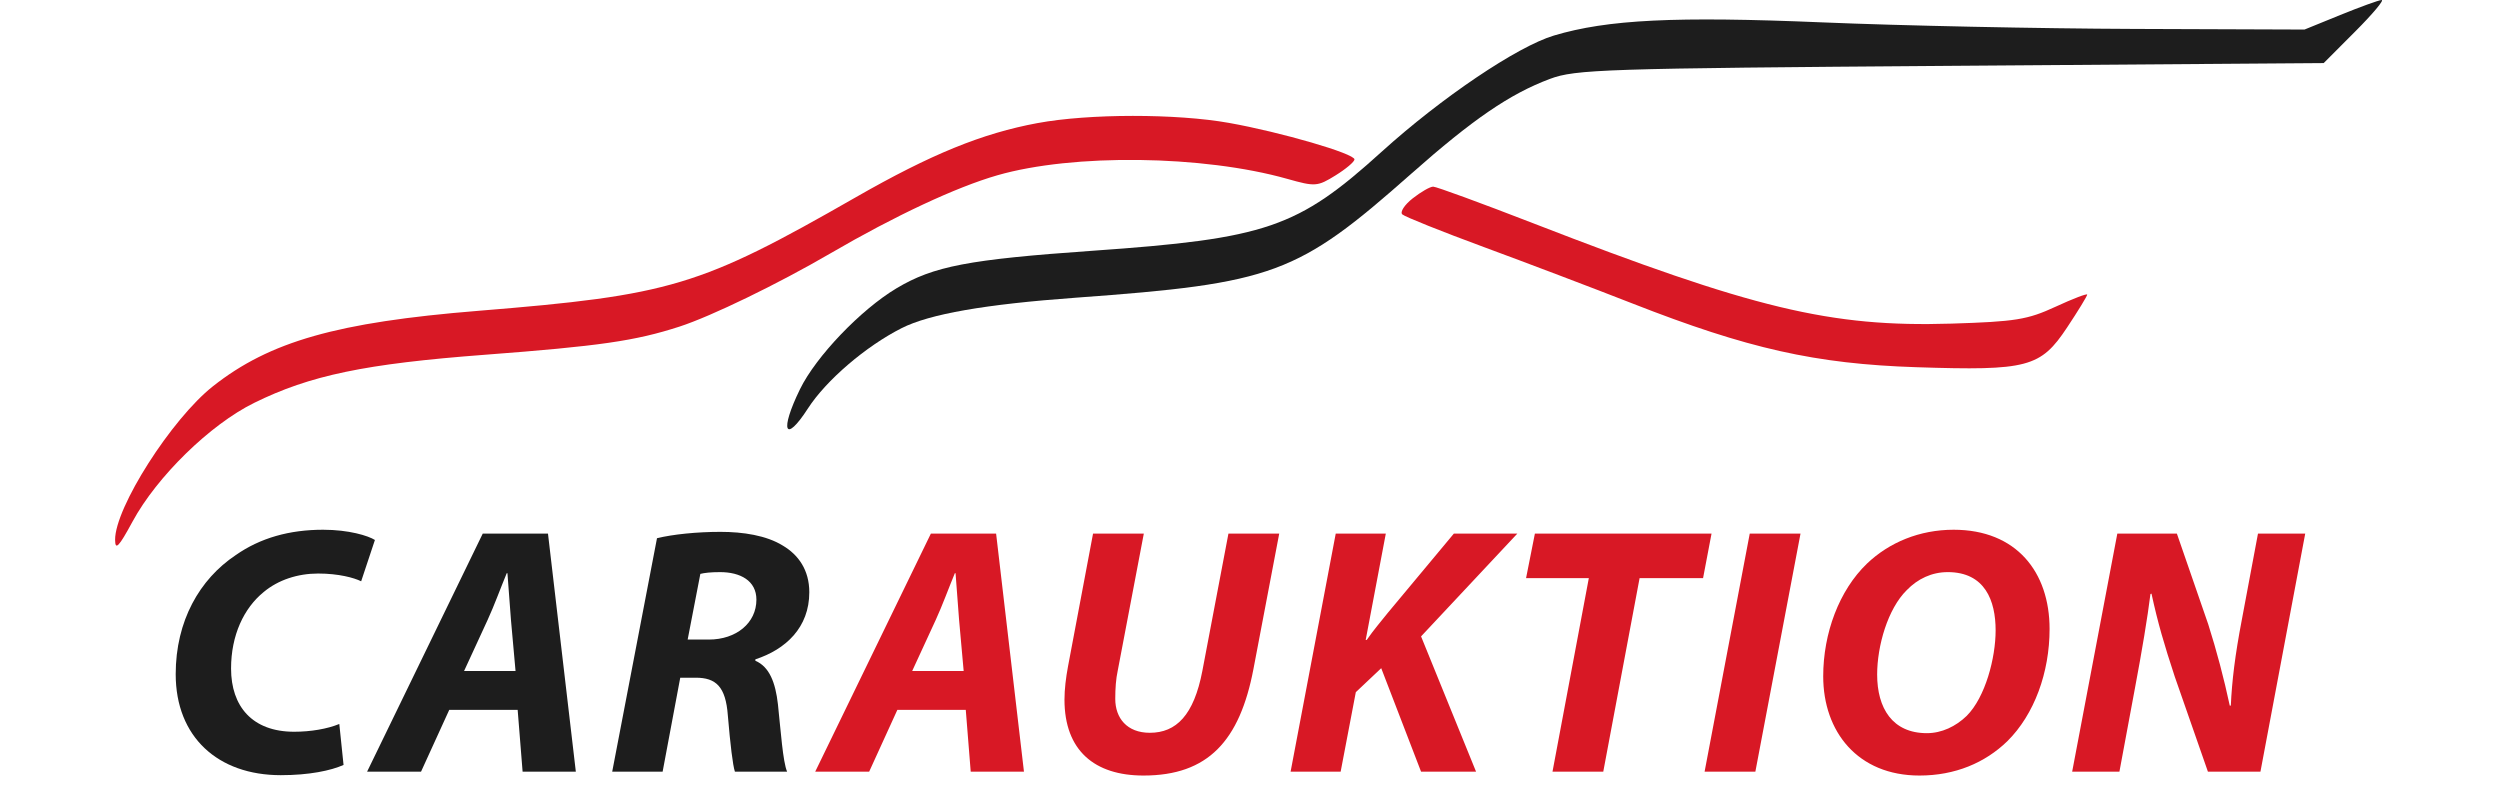 <svg width="172" height="54" viewBox="0 0 172 54" fill="none" xmlns="http://www.w3.org/2000/svg">
<g clip-path="url(#clip0_731_18635)">
<path d="M23.345 49.809C22.519 50.149 21.38 50.344 20.239 50.344C17.353 50.344 15.897 48.594 15.897 45.995C15.897 43.711 16.771 41.84 18.153 40.722C19.148 39.896 20.482 39.459 21.889 39.459C23.295 39.459 24.363 39.751 24.848 39.993L25.794 37.15C25.333 36.859 24 36.446 22.228 36.446C19.923 36.446 17.91 37.005 16.212 38.196C13.738 39.847 12.088 42.715 12.088 46.383C12.088 50.709 14.999 53.332 19.317 53.332C21.282 53.332 22.762 53.016 23.636 52.628L23.344 49.809H23.345ZM35.615 48.837L35.955 53.089H39.617L37.701 36.712H33.213L25.257 53.089H28.968L30.909 48.837H35.615ZM31.928 46.165L33.553 42.641C33.99 41.694 34.451 40.431 34.863 39.435H34.912C34.984 40.431 35.081 41.743 35.153 42.641L35.469 46.165H31.928ZM42.12 53.089H45.589L46.801 46.626H47.869C49.253 46.626 49.931 47.234 50.076 49.227C50.246 51.243 50.416 52.653 50.561 53.09H54.152C53.861 52.409 53.715 50.271 53.521 48.449C53.352 46.967 52.939 45.873 51.969 45.461V45.363C54.054 44.683 55.68 43.176 55.68 40.747C55.68 39.216 54.927 38.17 53.861 37.539C52.722 36.834 51.119 36.592 49.567 36.592C47.942 36.592 46.292 36.762 45.201 37.029L42.12 53.089ZM48.184 39.483C48.475 39.411 48.888 39.362 49.543 39.362C50.926 39.362 52.041 39.945 52.041 41.257C52.041 42.86 50.659 44.002 48.766 44.002H47.311L48.184 39.483Z" fill="#1D1D1D"/>
<path d="M66.445 48.837L66.785 53.089H70.448L68.532 36.712H64.044L56.087 53.089H59.799L61.739 48.837H66.445ZM62.758 46.165L64.383 42.641C64.82 41.694 65.281 40.431 65.694 39.435H65.742C65.815 40.431 65.912 41.743 65.984 42.641L66.3 46.165H62.759H62.758ZM75.201 36.714L73.479 45.849C73.333 46.626 73.236 47.429 73.236 48.133C73.236 51.631 75.298 53.357 78.671 53.357C83.109 53.357 85.293 50.976 86.239 46.019L88.01 36.714H84.516L82.721 46.164C82.139 49.202 80.927 50.416 79.106 50.416C77.53 50.416 76.73 49.396 76.73 48.084C76.73 47.355 76.778 46.7 76.9 46.14L78.694 36.714H75.201ZM88.792 53.089H92.237L93.28 47.622L95.028 45.971L97.768 53.089H101.552L97.769 43.784L104.391 36.714H100.024L95.488 42.156C95.027 42.739 94.517 43.322 94.032 44.027H93.96L95.343 36.714H91.898L88.793 53.09L88.792 53.089ZM106.812 53.089H110.305L112.804 39.775H117.171L117.753 36.714H105.6L104.993 39.775H109.311L106.812 53.089ZM120.382 36.714L117.276 53.09H120.769L123.875 36.714H120.382ZM134.412 36.446C132.059 36.446 129.973 37.321 128.445 38.779C126.529 40.625 125.437 43.565 125.437 46.529C125.437 50.344 127.814 53.357 132.059 53.357C134.51 53.357 136.571 52.481 138.099 51C139.968 49.153 141.011 46.261 141.011 43.273C141.011 39.362 138.731 36.446 134.412 36.446ZM134 39.361C136.571 39.361 137.299 41.33 137.299 43.37C137.299 45.266 136.595 47.963 135.31 49.251C134.558 49.98 133.587 50.442 132.569 50.442C130.192 50.442 129.148 48.716 129.148 46.407C129.148 44.44 129.876 41.888 131.186 40.6C131.938 39.823 132.908 39.362 134 39.362V39.361ZM145.816 53.089L146.883 47.355C147.368 44.78 147.756 42.448 147.951 40.868L148.023 40.843C148.46 42.86 148.896 44.342 149.624 46.554L151.904 53.089H155.519L158.599 36.712H155.349L154.233 42.666C153.772 45.071 153.554 46.869 153.481 48.546H153.408C153.004 46.661 152.511 44.796 151.929 42.958L149.77 36.714H145.671L142.565 53.09H145.816V53.089Z" fill="#D81825"/>
<path fill-rule="evenodd" clip-rule="evenodd" d="M161.015 1.03L158.551 2.033L146.801 1.99C140.339 1.966 130.701 1.764 125.385 1.54C115.249 1.114 110.603 1.342 106.91 2.445C104.39 3.198 99.161 6.726 95.058 10.44C89.264 15.686 87.138 16.414 75.163 17.253C66.634 17.851 64.232 18.311 61.676 19.837C59.222 21.304 56.139 24.525 55.042 26.773C53.627 29.668 53.994 30.565 55.586 28.101C56.839 26.161 59.563 23.827 62.027 22.579C63.957 21.602 67.759 20.937 74.027 20.481C87.643 19.49 89.252 18.895 97.1 11.948C101.327 8.208 103.878 6.461 106.63 5.43C108.386 4.771 110.325 4.707 134.194 4.53L159.87 4.34L162.049 2.156C163.248 0.955 164.059 -0.015 163.853 -1.3819e-05C163.648 0.015 162.369 0.479 161.015 1.03Z" fill="#1D1D1D"/>
<path fill-rule="evenodd" clip-rule="evenodd" d="M71.393 8.466C67.566 9.176 64.059 10.607 58.885 13.568C48.145 19.715 46.172 20.309 32.889 21.386C23.19 22.173 18.565 23.488 14.653 26.573C11.798 28.826 7.905 34.933 7.919 37.139C7.925 37.89 8.174 37.631 9.118 35.886C10.798 32.785 14.457 29.211 17.48 27.721C21.33 25.821 25.128 25.03 33.36 24.408C41.264 23.81 43.709 23.456 46.756 22.468C48.945 21.756 53.504 19.544 57.13 17.434C61.584 14.84 65.78 12.877 68.62 12.059C73.831 10.558 82.769 10.67 88.567 12.307C90.485 12.849 90.64 12.838 91.884 12.068C92.601 11.624 93.188 11.129 93.188 10.968C93.188 10.566 88.129 9.093 84.557 8.456C80.932 7.809 74.914 7.813 71.393 8.467V8.466ZM97.192 13.649C96.627 14.093 96.307 14.589 96.478 14.75C96.649 14.911 99.177 15.924 102.095 17C105.014 18.076 109.609 19.821 112.309 20.878C120.259 23.993 124.911 25.037 131.849 25.264C139.508 25.515 140.393 25.28 142.219 22.526C142.979 21.382 143.599 20.366 143.599 20.27C143.599 20.175 142.619 20.55 141.42 21.104C139.493 21.995 138.664 22.129 134.252 22.265C125.944 22.52 120.651 21.248 105.449 15.347C101.894 13.969 98.814 12.841 98.603 12.841C98.391 12.841 97.757 13.204 97.192 13.649Z" fill="#D81825"/>
</g>
<defs>
<clipPath id="clip0_731_18635">
<rect width="170.894" height="54" fill="white" transform="translate(0.553)"/>
</clipPath>
</defs>
</svg>
